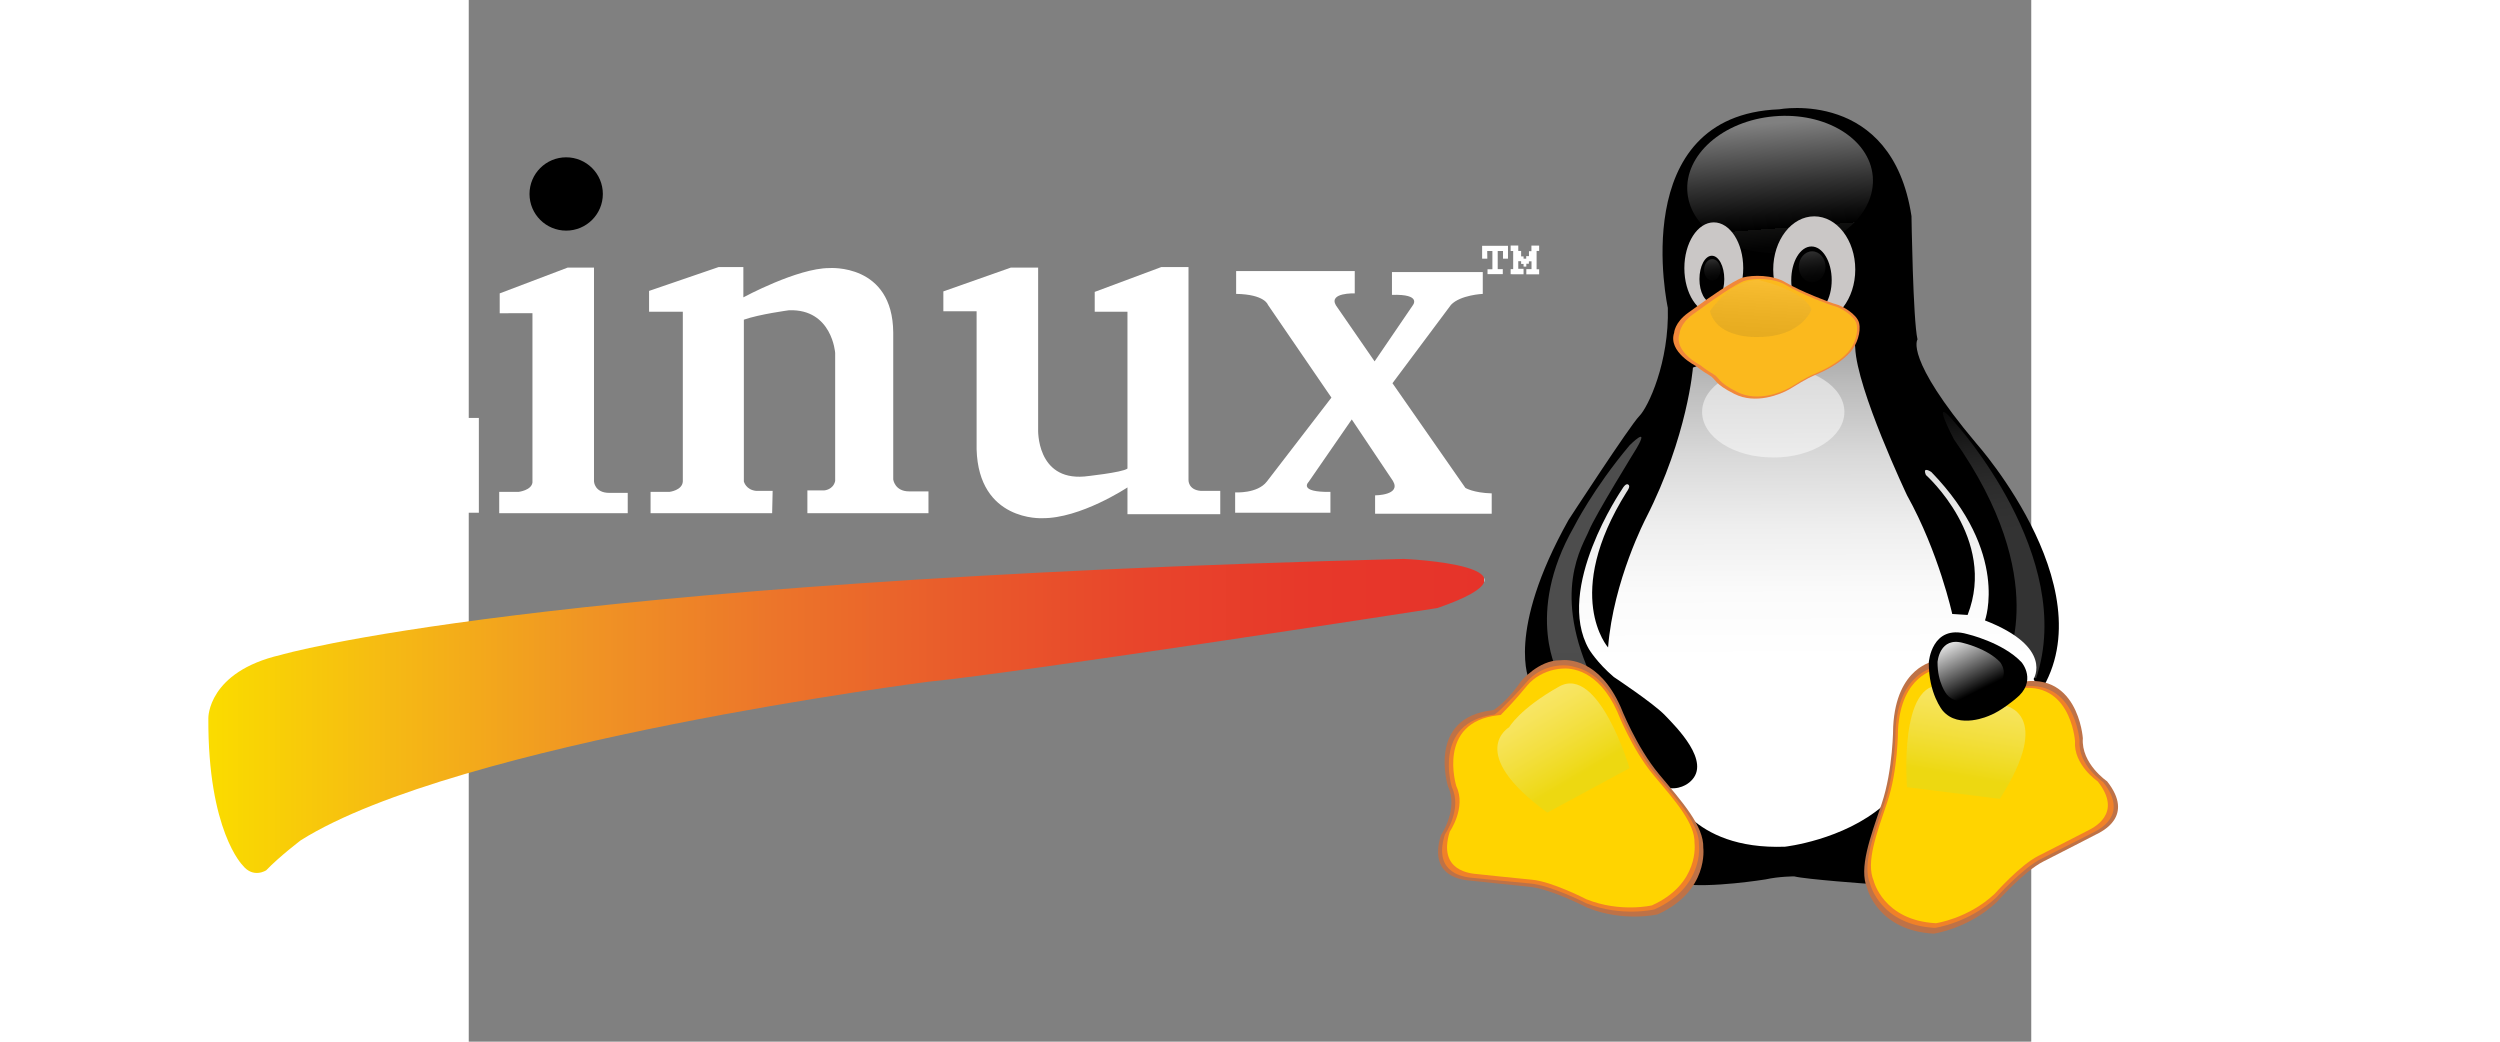 <?xml version="1.0" encoding="utf-8"?>
<svg version="1.1" id="Layer_1" xmlns="http://www.w3.org/2000/svg" xmlns:xlink="http://www.w3.org/1999/xlink" x="0px" y="0px"
	 width="1200px" height="500px" viewBox="200 300 900 600" enable-background="new 0 0 1200 1200" xml:space="preserve">
<rect x="200" y="300" width="900" height="600" fill="#808080" stroke="none"/>
<g>
	<g fill="white">
	<path d="M61.861,419.124v-14.719h82.302v14.582h-15.145c0,0-6.035,0.084-6.035,6.032v155.448h50.826c0,0,8.579,4.859,10.863-39.73
		h21.149v54.593H62.048v-13.144h15.722c0,0,6.716-2.005,6.716-6.72V424.402c0,0-0.716-4.859-8.147-4.859L61.861,419.124z"/>
	<path d="M217.832,480.424v-11.431l39.159-14.863h15.151v123.197c0,0,0.286,6.572,8.859,6.572h10.576v11.719h-74.03v-12.291h11.145
		c0,0,7.432-0.859,8.005-5.433v-97.47H217.832z"/>
	<path d="M374.756,595.618h-70.03v-12.291h10.863c0,0,7.427-0.855,7.713-6v-97.758h-19.436v-12.003l40.018-13.724h14.291v17.435
		c0,0,31.158-16.862,49.453-16.862c0,0,36.586-2.86,36.872,37.158v84.608c0,0,0.86,6.859,9.146,6.859h11.149v12.577h-69.745v-13.146
		h9.718c0,0,5.145-0.286,6.286-5.431v-73.748c0,0-1.713-25.441-26.582-24.582c0,0-17.15,2.285-26.012,5.431v93.185
		c0,0,1.145,4.859,7.15,5.426h9.432L374.756,595.618z"/>
	<path d="M492.522,479.283H473.37v-11.437l38.875-13.716h15.719v93.185c0,0-1.141,29.438,26.586,27.154
		c0,0,22.009-2.286,24.867-4.577v-90.322h-18.862v-11.436l38.299-14.291h15.723v122.625c0,0-0.286,5.719,7.146,6.286h11.146v13.436
		h-53.45v-15.435c0,0-27.154,18.007-49.163,17.722c0,0-36.591,2.001-37.732-39.731V479.283z"/>
	<path d="M642.015,469.279v-13.15h68.318v12.864c0,0-15.149-0.574-10.864,6.858l22.295,32.299l22.009-32.299
		c0,0,5.433-6.572-12.005-6.004v-13.144h52.309v12.576c0,0-12.862,0.572-18.291,6.286l-33.73,45.163l42.017,60.312
		c0,0,4.573,2.858,15.149,3.144v11.719h-67.17v-10.578c0,0,15.149,0,10.289-8.285l-23.728-35.445l-24.867,36.017
		c0,0-6.286,6,12.576,5.715v12.002h-54.879v-11.717c0,0,12.862,0.86,18.295-6.286l37.158-48.31l-36.586-53.452
		C660.31,475.565,658.593,469.565,642.015,469.279z"/>
	<polygon points="786.694,448.979 783.701,448.979 783.701,441.593 798.6,441.593 798.6,448.979 795.731,448.979 795.731,444.584 
		792.679,444.584 792.679,455.029 795.607,455.029 795.607,457.897 786.812,457.897 786.812,455.087 789.621,455.087 
		789.621,444.584 786.634,444.584 	"/>
	<polygon points="800.126,457.955 800.126,455.029 801.592,455.029 801.592,444.584 800.126,444.584 800.126,441.409 
		804.521,441.409 804.521,444.524 806.17,444.524 806.17,447.7 807.573,447.7 807.573,448.979 809.103,448.979 809.103,447.517 
		810.687,447.517 810.687,444.709 812.095,444.709 812.095,441.472 816.55,441.472 816.55,444.524 815.082,444.524 815.082,455.087 
		816.55,455.087 816.55,458.016 809.161,458.016 809.161,455.029 812.154,455.029 812.154,450.509 810.629,450.509 810.629,451.912 
		809.161,451.912 809.161,453.561 807.573,453.561 807.573,452.035 806.17,452.035 806.17,450.445 804.521,450.445 804.521,454.846 
		807.573,454.846 807.573,457.986 	"/>
	</g>
	<linearGradient id="SVGID_1_" gradientUnits="userSpaceOnUse" x1="50" y1="712.379" x2="785.046" y2="712.379">
		<stop  offset="0" style="stop-color:#FADC00"/>
		<stop  offset="0.009" style="stop-color:#FADA00"/>
		<stop  offset="0.153" style="stop-color:#F5B715"/>
		<stop  offset="0.299" style="stop-color:#F09424"/>
		<stop  offset="0.443" style="stop-color:#EC752A"/>
		<stop  offset="0.587" style="stop-color:#E95B2B"/>
		<stop  offset="0.728" style="stop-color:#E8452B"/>
		<stop  offset="0.867" style="stop-color:#E7382A"/>
		<stop  offset="1" style="stop-color:#E6332A"/>
		<stop  offset="1" style="stop-color:#FFFFFF"/>
	</linearGradient>
	<path fill="url(#SVGID_1_)" d="M50.005,713.581c0,0-0.43-26.582,41.667-36.334c0,0,144.056-42.447,646.967-55.311
		c0,0,90.034,3.862,19.292,28.301c0,0-240.524,37.296-293.259,42.443c0,0-271.392,34.727-361.426,91.321
		c0,0-12.237,9.28-19.913,17.283c0,0-7.389,4.908-13.522-2.809C69.811,798.475,49.655,778.65,50.005,713.581z"/>
	<linearGradient id="SVGID_2_" gradientUnits="userSpaceOnUse" x1="951.984" y1="567.821" x2="943.806" y2="759.175">
		<stop  offset="0.644" style="stop-color:#FFFFFF"/>
		<stop  offset="0.683" style="stop-color:#CCCCCC"/>
		<stop  offset="0.729" style="stop-color:#979797"/>
		<stop  offset="0.775" style="stop-color:#686868"/>
		<stop  offset="0.822" style="stop-color:#434343"/>
		<stop  offset="0.868" style="stop-color:#262626"/>
		<stop  offset="0.913" style="stop-color:#111111"/>
		<stop  offset="0.957" style="stop-color:#040404"/>
		<stop  offset="1" style="stop-color:#000000"/>
	</linearGradient>
	<path fill="url(#SVGID_2_)" d="M1021.545,633.161c0,29.657-32.393,53.701-72.351,53.701c-39.965,0-72.356-24.044-72.356-53.701
		c0-29.658,32.391-53.699,72.356-53.699C989.152,579.461,1021.545,603.503,1021.545,633.161z"/>
	<path d="M1006.759,809.126c0,0-36.393-2.596-43.319-4.331c0,0-8.663,0-16.46,1.735c0,0-32.056,5.198-48.52,2.596l-87.5-116.956
		c0,0-13.857-27.721,22.527-92.701c0,0,35.525-54.581,40.719-59.775c5.198-5.198,17.328-31.188,16.462-62.382
		c0,0-24.259-110.891,64.109-114.353c0,0,64.976-12.134,76.239,61.507c0,0,0.864,59.779,3.467,71.043
		c0,0-7.797,10.395,33.786,59.779c0,0,79.703,89.235,32.922,149.01L1006.759,809.126z"/>
	<linearGradient id="SVGID_3_" gradientUnits="userSpaceOnUse" x1="970.537" y1="365.613" x2="971.611" y2="679.827">
		<stop  offset="0" style="stop-color:#000000"/>
		<stop  offset="0.109" style="stop-color:#333333"/>
		<stop  offset="0.238" style="stop-color:#686868"/>
		<stop  offset="0.369" style="stop-color:#979797"/>
		<stop  offset="0.499" style="stop-color:#BCBCBC"/>
		<stop  offset="0.628" style="stop-color:#D9D9D9"/>
		<stop  offset="0.755" style="stop-color:#EEEEEE"/>
		<stop  offset="0.88" style="stop-color:#FBFBFB"/>
		<stop  offset="1" style="stop-color:#FFFFFF"/>
		<stop  offset="1" style="stop-color:#FFFFFF"/>
	</linearGradient>
	<path fill="url(#SVGID_3_)" d="M905.131,511.726c0,0-3.002,39.444-27.014,86.609c0,0-18.865,36.017-21.867,74.601
		c0,0-26.58-30.012,10.722-89.609c0,0,2.646-3.432,0.819-4.223c0,0-1.234-1.283-3.604,2.865c0,0-38.946,57.097-18.938,91.97
		c0,0,4.573,7.717,14.291,16.002c0,0,22.867,15.151,29.441,22.016c6.576,6.858,26.872,26.868,14.863,38.013
		c0,0-4.573,4.857-12.291,4.004c0,0,11.717,35.731,66.598,33.726c0,0,33.445-3.714,56.599-23.722l88.895-68.029l-2.287-4.859
		c0,0,11.721-18.296-28.013-33.728c0,0,14.289-38.877-30.872-85.465c0,0-5.429-3.72-3.142,1.713c0,0,41.164,36.586,24.009,80.608
		l-8.859-0.573c0,0-7.719-35.445-26.015-68.318c0,0-29.01-61.165-29.87-85.179C997.744,476.137,905.131,511.726,905.131,511.726z"/>
	<linearGradient id="SVGID_4_" gradientUnits="userSpaceOnUse" x1="954.246" y1="495.249" x2="948.244" y2="583.57">
		<stop  offset="0.77" style="stop-color:#FFFFFF"/>
		<stop  offset="0.795" style="stop-color:#CCCCCC"/>
		<stop  offset="0.825" style="stop-color:#979797"/>
		<stop  offset="0.855" style="stop-color:#686868"/>
		<stop  offset="0.885" style="stop-color:#434343"/>
		<stop  offset="0.914" style="stop-color:#262626"/>
		<stop  offset="0.944" style="stop-color:#111111"/>
		<stop  offset="0.972" style="stop-color:#040404"/>
		<stop  offset="1" style="stop-color:#000000"/>
	</linearGradient>
	<path opacity="0.5" fill="url(#SVGID_4_)" d="M992.371,537.266c0,14.512-18.349,26.283-40.981,26.283
		c-22.63,0-40.979-11.771-40.979-26.283c0-14.52,18.349-26.286,40.979-26.286C974.022,510.98,992.371,522.746,992.371,537.266z"/>
	<path fill="none" stroke="#F7A81C" stroke-width="0.677" stroke-miterlimit="10" d="M898.243,497.856
		c0,0,30.928,39.642,73.66,9.559c0,0,5.343-6.469,21.648-10.685"/>
	<linearGradient id="SVGID_5_" gradientUnits="userSpaceOnUse" x1="951.537" y1="356.329" x2="960.54" y2="474.66">
		<stop  offset="0.124" style="stop-color:#FFFFFF"/>
		<stop  offset="0.197" style="stop-color:#D7D7D7"/>
		<stop  offset="0.414" style="stop-color:#656565"/>
		<stop  offset="0.564" style="stop-color:#1C1C1C"/>
		<stop  offset="0.633" style="stop-color:#000000"/>
		<stop  offset="0.633" style="stop-color:#20201F"/>
		<stop  offset="0.728" style="stop-color:#050505"/>
	</linearGradient>
	<path opacity="0.5" fill="url(#SVGID_5_)" d="M1008.71,401.51c1.911,21.67-20.433,41.347-49.913,43.949
		c-29.475,2.603-54.924-12.85-56.841-34.517c-1.911-21.67,20.433-41.342,49.913-43.945
		C981.348,364.39,1006.8,379.847,1008.71,401.51z"/>
	<path fill="#CAC7C6" d="M934.103,454.45c0,14.562-7.591,26.369-16.957,26.369c-9.363,0-16.958-11.807-16.958-26.369
		c0-14.566,7.595-26.369,16.958-26.369C926.512,428.081,934.103,439.884,934.103,454.45z"/>
	<path fill="#CAC7C6" d="M998.631,455.239c0,16.918-10.582,30.638-23.627,30.638c-13.051,0-23.629-13.72-23.629-30.638
		c0-16.917,10.578-30.629,23.629-30.629C988.049,424.61,998.631,438.322,998.631,455.239z"/>
	<path d="M923.19,460.767c0,7.436-3.205,13.466-7.161,13.466c-3.95,0-7.154-6.031-7.154-13.466c0-7.432,3.205-13.462,7.154-13.462
		C919.985,447.305,923.19,453.335,923.19,460.767z"/>
	<linearGradient id="SVGID_6_" gradientUnits="userSpaceOnUse" x1="914.4" y1="440.519" x2="919.008" y2="477.147">
		<stop  offset="0" style="stop-color:#FFFFFF"/>
		<stop  offset="0.043" style="stop-color:#DCDCDC"/>
		<stop  offset="0.112" style="stop-color:#A9A9A9"/>
		<stop  offset="0.185" style="stop-color:#7C7C7C"/>
		<stop  offset="0.26" style="stop-color:#565656"/>
		<stop  offset="0.337" style="stop-color:#363636"/>
		<stop  offset="0.417" style="stop-color:#1E1E1E"/>
		<stop  offset="0.502" style="stop-color:#0D0D0D"/>
		<stop  offset="0.594" style="stop-color:#030303"/>
		<stop  offset="0.707" style="stop-color:#000000"/>
	</linearGradient>
	<path opacity="0.5" fill="url(#SVGID_6_)" d="M921.006,455.433c0,3.417-2.117,6.183-4.73,6.183c-2.616,0-4.73-2.766-4.73-6.183
		c0-3.417,2.114-6.187,4.73-6.187C918.889,449.245,921.006,452.015,921.006,455.433z"/>
	<path d="M985.062,461.373c0,10.719-5.214,19.406-11.648,19.406c-6.439,0-11.653-8.687-11.653-19.406
		c0-10.716,5.214-19.406,11.653-19.406C979.848,441.966,985.062,450.657,985.062,461.373z"/>
	<linearGradient id="SVGID_7_" gradientUnits="userSpaceOnUse" x1="971.1" y1="432.161" x2="977.751" y2="485.025">
		<stop  offset="0" style="stop-color:#FFFFFF"/>
		<stop  offset="0.043" style="stop-color:#DCDCDC"/>
		<stop  offset="0.112" style="stop-color:#A9A9A9"/>
		<stop  offset="0.185" style="stop-color:#7C7C7C"/>
		<stop  offset="0.26" style="stop-color:#565656"/>
		<stop  offset="0.337" style="stop-color:#363636"/>
		<stop  offset="0.417" style="stop-color:#1E1E1E"/>
		<stop  offset="0.502" style="stop-color:#0D0D0D"/>
		<stop  offset="0.594" style="stop-color:#030303"/>
		<stop  offset="0.707" style="stop-color:#000000"/>
	</linearGradient>
	<path opacity="0.5" fill="url(#SVGID_7_)" d="M981.508,453.679c0,4.93-3.447,8.919-7.702,8.919c-4.253,0-7.698-3.988-7.698-8.919
		c0-4.921,3.445-8.912,7.698-8.912C978.06,444.766,981.508,448.758,981.508,453.679z"/>
	<path fill="#F1883B" d="M906.786,510.778c0,0-16.161-8.083-12.488-19.105c0,0,0.243-5.876,8.085-11.511
		c7.836-5.635,6.858-4.898,7.836-5.635c0.978-0.735,18.37-13.223,23.756-14.696c5.388-1.47,17.145-1.713,24.74,2.938
		c7.588,4.657,25.712,11.758,28.897,12.495c3.185,0.735,12.001,5.633,13.223,10.774c1.225,5.147-1.223,12.493-5.141,16.899
		c-3.915,4.41-10.778,9.06-18.858,12.492c-8.083,3.428-11.021,5.878-16.165,8.816c-5.141,2.942-19.348,8.818-31.594,2.695
		c-12.246-6.123-10.528-8.573-14.448-10.774C910.708,513.957,906.786,510.778,906.786,510.778z"/>
	<path fill="#FBB91D" d="M909.377,510.348c0,0-15.476-7.732-11.953-18.287c0,0,0.232-5.624,7.732-11.016
		c7.5-5.392,6.568-4.689,7.5-5.392c0.939-0.701,17.584-12.656,22.74-14.064c5.156-1.408,16.415-1.64,23.679,2.816
		c7.264,4.455,24.616,11.248,27.657,11.951c3.051,0.705,11.491,5.392,12.66,10.314c1.172,4.923-1.173,11.959-4.921,16.178
		c-3.748,4.221-10.316,8.676-18.05,11.954c-7.737,3.283-10.546,5.624-15.476,8.439c-4.917,2.816-18.516,8.44-30.233,2.579
		c-11.723-5.863-10.08-8.203-13.832-10.316C913.125,513.396,909.377,510.348,909.377,510.348z"/>
	<linearGradient id="SVGID_8_" gradientUnits="userSpaceOnUse" x1="945.394" y1="459.075" x2="940.977" y2="530.241">
		<stop  offset="0" style="stop-color:#FFFFFF"/>
		<stop  offset="0.095" style="stop-color:#CCCCCC"/>
		<stop  offset="0.209" style="stop-color:#979797"/>
		<stop  offset="0.324" style="stop-color:#686868"/>
		<stop  offset="0.439" style="stop-color:#434343"/>
		<stop  offset="0.552" style="stop-color:#262626"/>
		<stop  offset="0.663" style="stop-color:#111111"/>
		<stop  offset="0.773" style="stop-color:#040404"/>
		<stop  offset="0.878" style="stop-color:#000000"/>
	</linearGradient>
	<path opacity="0.1" fill="url(#SVGID_8_)" d="M914.933,479.199c0,0,11.525-17.709,27.555-17.994c0,0,26.423,5.624,30.921,17.154
		c0,0-5.62,15.742-30.646,15.742C942.763,494.101,919.152,495.509,914.933,479.199z"/>
	<linearGradient id="SVGID_9_" gradientUnits="userSpaceOnUse" x1="846.418" y1="758.644" x2="849.276" y2="516.824">
		<stop  offset="0.084" style="stop-color:#000000"/>
		<stop  offset="0.112" style="stop-color:#333333"/>
		<stop  offset="0.145" style="stop-color:#686868"/>
		<stop  offset="0.178" style="stop-color:#979797"/>
		<stop  offset="0.212" style="stop-color:#BCBCBC"/>
		<stop  offset="0.245" style="stop-color:#D9D9D9"/>
		<stop  offset="0.278" style="stop-color:#EEEEEE"/>
		<stop  offset="0.31" style="stop-color:#FBFBFB"/>
		<stop  offset="0.34" style="stop-color:#FFFFFF"/>
		<stop  offset="0.56" style="stop-color:#FFFFFF"/>
	</linearGradient>
	<path opacity="0.3" fill="url(#SVGID_9_)" d="M828.094,689.088c0,0-20.578-34.871,8.577-85.753c0,0,10.864-21.723,32.013-46.876
		c0,0,12.009-12.005,4.003,1.713c0,0-24.011,38.877-27.439,47.45c-3.432,8.577-22.299,35.445,2.854,87.466
		C873.257,745.115,828.094,689.088,828.094,689.088z"/>
	<g>
		<path fill="#BE7247" d="M911.097,788.331c0.38-12.523-12.131-26.416-25.4-42.268c-13.268-15.852-22.256-38.991-22.256-38.991
			c-12.336-27.549-30.334-27.291-34.779-26.762c-12.458-0.08-22.469,11.994-22.469,11.994c-6.439,9.299-12.185,14.212-15.914,16.709
			c-0.193,0.021-0.38,0.045-0.574,0.069c-38.03,4.268-25.701,43.736-25.701,43.736c6.295,13.309-4.025,28.196-4.025,28.196
			c-7.623,24.715,13.432,25.909,17.324,26.275c3.881,0.371,21.108,2.306,33.547,3.477c12.435,1.171,33.535,12.104,33.535,12.104
			c20.863,8.399,40.418,3.806,40.418,3.806C914.43,813.293,911.097,788.331,911.097,788.331z"/>
		<path fill="#F08128" d="M908.608,786.934c0.419-12.009-11.633-25.282-24.418-40.422c-12.781-15.141-21.381-37.287-21.381-37.287
			c-8.051-17.945-18.695-23.524-26.034-25.091c-7.758-2.493-19.95,0.204-26.788,8.036c-7.372,8.44-9.239,10.127-14.928,15.811
			c-1.808,1.807-3.159,2.903-4.172,3.561c-36.225,4.548-24.573,41.983-24.573,41.983c6.035,12.736-4.023,27.051-4.023,27.051
			c-7.492,23.737,12.897,24.788,16.66,25.125c3.763,0.335,20.434,2.113,32.473,3.185c12.043,1.066,32.428,11.455,32.428,11.455
			c20.161,7.965,39.124,3.473,39.124,3.473C911.724,810.854,908.608,786.934,908.608,786.934z"/>
		<path fill="#FFD400" d="M906.055,785.765c0.361-11.67-11.302-24.611-23.677-39.371c-12.37-14.755-20.745-36.309-20.745-36.309
			c-11.141-24.889-27.278-25.4-32.023-24.962c-1.386,0.084-2.809,0.282-4.242,0.587c-5.801,1.244-11.672,4.307-15.742,9.192
			c-7.52,9.03-9.594,11.05-15.183,16.9c-0.529,0.071-1.066,0.14-1.61,0.198c-35.49,4.001-24.003,40.768-24.003,40.768
			c5.86,12.396-3.778,26.271-3.778,26.271c-7.131,23.036,12.518,24.137,16.142,24.474c3.63,0.34,19.703,2.132,31.308,3.213
			c11.603,1.083,31.283,11.259,31.283,11.259c19.46,7.812,37.71,3.52,37.71,3.52C909.146,809.018,906.055,785.765,906.055,785.765z"
			/>
		
			<linearGradient id="SVGID_10_" gradientUnits="userSpaceOnUse" x1="2835.828" y1="547.986" x2="2873.655" y2="319.673" gradientTransform="matrix(-0.932 0.362 0.362 0.932 3336.581 -699.245)">
			<stop  offset="0.455" style="stop-color:#E1DA1D"/>
			<stop  offset="0.483" style="stop-color:#E4DE33"/>
			<stop  offset="0.558" style="stop-color:#EBE668"/>
			<stop  offset="0.634" style="stop-color:#F1EE97"/>
			<stop  offset="0.71" style="stop-color:#F6F4BC"/>
			<stop  offset="0.784" style="stop-color:#FAF9D9"/>
			<stop  offset="0.858" style="stop-color:#FDFCEE"/>
			<stop  offset="0.93" style="stop-color:#FEFEFB"/>
			<stop  offset="1" style="stop-color:#FFFFFF"/>
			<stop  offset="1" style="stop-color:#FFFFFF"/>
		</linearGradient>
		<path opacity="0.6" fill="url(#SVGID_10_)" d="M868.631,742.444c0,0-17.816-59.794-40.605-46.981
			c-22.789,12.819-28.766,23.436-28.766,23.436s-25.365,14.539,21.981,49.163L868.631,742.444z"/>
	</g>
	<linearGradient id="SVGID_11_" gradientUnits="userSpaceOnUse" x1="1069.735" y1="526.371" x2="1100.606" y2="775.051">
		<stop  offset="0" style="stop-color:#000000"/>
		<stop  offset="0.037" style="stop-color:#333333"/>
		<stop  offset="0.081" style="stop-color:#686868"/>
		<stop  offset="0.126" style="stop-color:#979797"/>
		<stop  offset="0.17" style="stop-color:#BCBCBC"/>
		<stop  offset="0.214" style="stop-color:#D9D9D9"/>
		<stop  offset="0.257" style="stop-color:#EEEEEE"/>
		<stop  offset="0.299" style="stop-color:#FBFBFB"/>
		<stop  offset="0.34" style="stop-color:#FFFFFF"/>
		<stop  offset="0.56" style="stop-color:#FFFFFF"/>
	</linearGradient>
	<path opacity="0.2" fill="url(#SVGID_11_)" d="M1084.814,683.297c0,0,27.762-49.273-29.326-130.205c0,0-14.859-28.151,0.78-9.383
		c0,0,69.992,77.023,46.532,147.015L1084.814,683.297z"/>
	<path fill="#BE7247" d="M1044.209,680.808c0,0-21.987,3.147-23.737,37.756c0,0,0,24.824-6.63,44.402
		c-6.632,19.585-13.264,37.065-8.377,48.6c0,0,5.936,24.474,38.394,26.221c0,0,19.896-2.794,36.3-18.181
		c0,0,15.708-17.827,26.877-23.421c11.171-5.596,26.526-13.634,30.018-15.388c3.486-1.747,22.686-10.483,6.626-30.764
		c0,0-15.005-10.142-13.958-24.822c0,0-2.79-41.256-39.791-31.469C1052.935,703.532,1044.209,680.808,1044.209,680.808z"/>
	<path fill="#F08128" d="M1044.867,684.199c0,0-21.332,3.013-23.026,36.142c0,0,0,23.762-6.434,42.502
		c-6.434,18.744-12.869,35.473-8.128,46.519c0,0,5.757,23.427,37.246,25.095c0,0,19.303-2.676,35.22-17.401
		c0,0,15.237-17.066,26.073-22.417c10.833-5.358,25.736-13.051,29.118-14.726c3.383-1.674,22.009-10.038,6.435-29.451
		c0,0-14.562-9.707-13.544-23.76c0,0-2.712-39.49-38.602-30.117C1053.33,705.952,1044.867,684.199,1044.867,684.199z"/>
	<path fill="#FFD400" d="M1045.396,685.549c0,0-20.524,2.927-22.153,35.168c0,0,0,23.124-6.187,41.362
		c-6.191,18.239-12.379,34.521-7.816,45.27c0,0,5.536,22.793,35.83,24.423c0,0,18.572-2.607,33.88-16.937
		c0,0,14.661-16.606,25.084-21.815c10.425-5.216,24.76-12.701,28.018-14.33c3.253-1.629,21.175-9.772,6.187-28.66
		c0,0-14.008-9.441-13.03-23.124c0,0-2.603-38.428-37.134-29.307C1053.543,706.713,1045.396,685.549,1045.396,685.549z"/>
	<linearGradient id="SVGID_12_" gradientUnits="userSpaceOnUse" x1="1041.866" y1="850.869" x2="1079.691" y2="622.569">
		<stop  offset="0.455" style="stop-color:#E1DA1D"/>
		<stop  offset="0.483" style="stop-color:#E4DE33"/>
		<stop  offset="0.558" style="stop-color:#EBE668"/>
		<stop  offset="0.634" style="stop-color:#F1EE97"/>
		<stop  offset="0.71" style="stop-color:#F6F4BC"/>
		<stop  offset="0.784" style="stop-color:#FAF9D9"/>
		<stop  offset="0.858" style="stop-color:#FDFCEE"/>
		<stop  offset="0.93" style="stop-color:#FEFEFB"/>
		<stop  offset="1" style="stop-color:#FFFFFF"/>
		<stop  offset="1" style="stop-color:#FFFFFF"/>
	</linearGradient>
	<path opacity="0.6" fill="url(#SVGID_12_)" d="M1028.439,753.415c0,0-5.042-62.188,20.842-58.489
		c25.88,3.698,35.293,11.426,35.293,11.426s28.911,4.369-2.687,53.784L1028.439,753.415z"/>
	<path d="M1040.994,681.5c0,0,1.597-22.123,22.129-16.286c0,0,20.531,4.779,31.325,16.286c0,0,9.383,10.971-3.54,21.059
		c0,0-8.321,7.081-14.87,9.562c0,0-17.698,8.315-27.078-2.834C1048.961,709.286,1040.818,699.552,1040.994,681.5z"/>
	<linearGradient id="SVGID_13_" gradientUnits="userSpaceOnUse" x1="1050.61" y1="658.225" x2="1070.024" y2="697.603">
		<stop  offset="0.062" style="stop-color:#454544"/>
		<stop  offset="0.075" style="stop-color:#6A6A69"/>
		<stop  offset="0.093" style="stop-color:#979797"/>
		<stop  offset="0.111" style="stop-color:#BDBDBC"/>
		<stop  offset="0.129" style="stop-color:#DADAD9"/>
		<stop  offset="0.146" style="stop-color:#EEEEEE"/>
		<stop  offset="0.164" style="stop-color:#FBFBFB"/>
		<stop  offset="0.18" style="stop-color:#FFFFFF"/>
		<stop  offset="1" style="stop-color:#000000"/>
	</linearGradient>
	<path fill="url(#SVGID_13_)" d="M1046.027,681.337c0,0,1.07-14.889,14.889-10.958c0,0,13.814,3.22,21.078,10.958
		c0,0,6.312,7.386-2.379,14.175c0,0-5.601,4.76-10.004,6.43c0,0-11.91,5.601-18.226-1.906
		C1051.385,700.036,1045.909,693.487,1046.027,681.337z"/>
	<ellipse cx="256.117" cy="411.726" rx="21.12" ry="21.115"/>
</g>
</svg>
